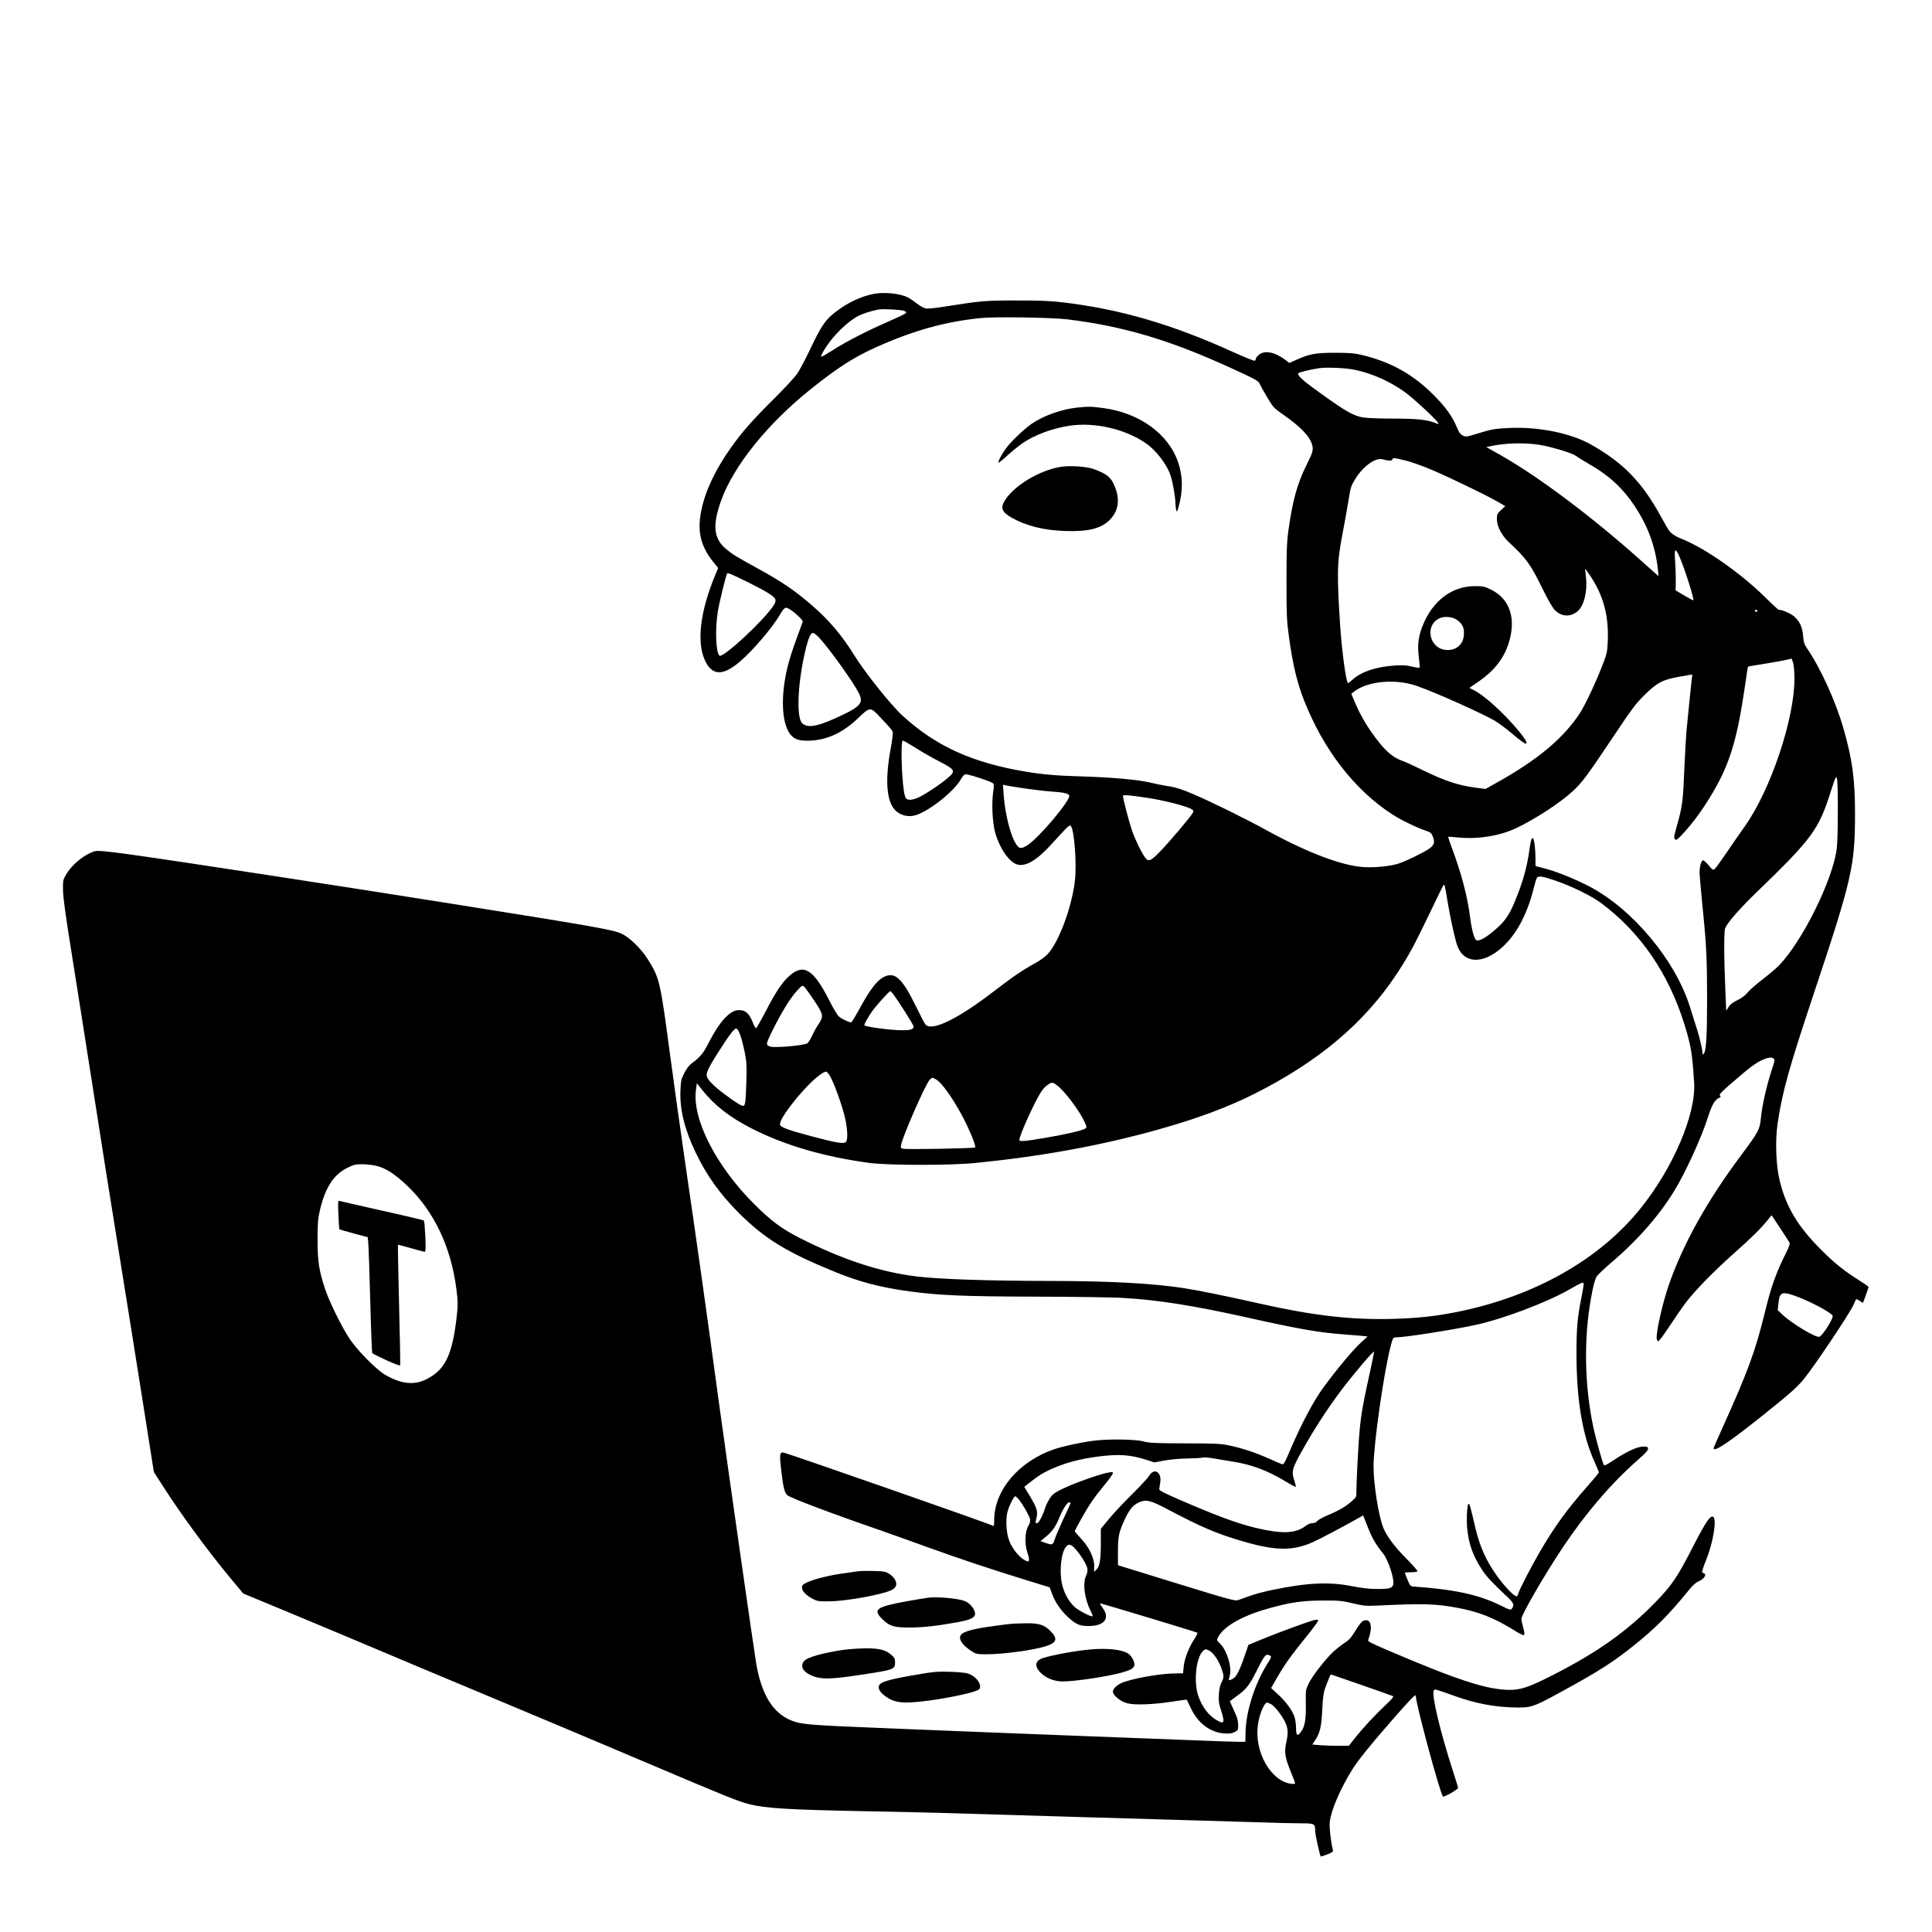 <?xml version="1.0" standalone="no"?>
<!DOCTYPE svg PUBLIC "-//W3C//DTD SVG 20010904//EN"
 "http://www.w3.org/TR/2001/REC-SVG-20010904/DTD/svg10.dtd">
<svg version="1.0" xmlns="http://www.w3.org/2000/svg"
 width="1920pt" height="1920pt" viewBox="0 0 1920 1920"
 preserveAspectRatio="xMidYMid meet">
<g transform="translate(0,1920) scale(0.1,-0.1)"
fill="#000000" stroke="none">
<path d="M8681 16279 c-123 -24 -259 -88 -369 -173 -113 -86 -148 -139 -270
-396 -41 -85 -93 -184 -117 -220 -24 -36 -129 -150 -235 -255 -210 -208 -313
-325 -427 -485 -152 -214 -254 -428 -293 -620 -45 -217 -6 -369 138 -539 l29
-35 -29 -70 c-151 -365 -187 -670 -101 -852 71 -150 177 -153 345 -10 131 112
322 336 398 466 33 56 46 70 65 70 32 0 168 -117 162 -139 -3 -9 -30 -85 -62
-170 -67 -184 -99 -300 -120 -442 -35 -246 -6 -449 77 -526 35 -33 76 -44 154
-44 184 1 350 76 510 232 102 99 116 101 187 27 124 -131 144 -154 149 -175 3
-12 -5 -79 -18 -149 -60 -316 -46 -531 39 -622 52 -56 136 -77 211 -52 139 45
380 239 446 357 13 24 31 45 41 48 20 7 258 -70 277 -89 11 -11 11 -28 1 -96
-15 -107 -6 -292 19 -387 43 -158 138 -299 220 -324 82 -24 191 38 329 188 48
52 111 121 140 152 37 39 55 53 63 45 37 -37 63 -391 41 -559 -35 -265 -157
-592 -267 -714 -25 -28 -76 -65 -130 -95 -122 -67 -211 -127 -408 -278 -355
-274 -617 -401 -678 -330 -9 9 -52 91 -96 182 -137 281 -210 347 -321 290 -63
-32 -131 -119 -225 -289 -48 -89 -92 -161 -96 -161 -25 0 -99 35 -123 58 -16
15 -56 81 -89 147 -159 316 -255 380 -393 266 -73 -60 -141 -159 -239 -349
-50 -97 -96 -177 -102 -179 -6 -2 -21 23 -33 56 -36 94 -78 128 -150 122 -83
-8 -184 -120 -284 -316 -57 -112 -86 -148 -167 -208 -31 -23 -55 -53 -79 -100
-32 -63 -35 -76 -39 -180 -7 -185 42 -384 152 -612 108 -226 240 -410 425
-596 262 -261 475 -392 966 -592 244 -99 453 -153 744 -192 295 -39 529 -49
1251 -51 371 -1 761 -6 865 -13 337 -19 685 -74 1205 -189 537 -120 728 -153
970 -172 80 -6 169 -13 198 -16 l53 -6 -69 -63 c-80 -74 -241 -267 -371 -445
-99 -136 -217 -358 -330 -622 -58 -136 -64 -146 -84 -138 -12 4 -69 29 -126
54 -137 61 -253 100 -381 128 -97 21 -130 23 -450 24 -301 1 -354 3 -415 19
-86 23 -358 26 -505 6 -128 -17 -300 -55 -385 -84 -352 -121 -595 -409 -595
-704 0 -58 -2 -63 -17 -54 -46 24 -1999 706 -2075 725 -39 9 -43 -16 -24 -178
19 -167 32 -219 60 -245 27 -26 459 -189 916 -346 69 -24 280 -99 470 -168
337 -122 655 -228 1034 -344 l188 -58 23 -63 c28 -77 77 -152 139 -214 80 -78
120 -101 187 -106 181 -13 260 65 178 177 -17 24 -29 45 -26 47 3 3 902 -268
964 -291 8 -2 -2 -24 -27 -63 -54 -80 -100 -199 -107 -277 l-6 -65 -64 0
c-138 0 -362 -36 -509 -81 -69 -21 -124 -65 -124 -100 0 -36 72 -96 138 -115
72 -21 256 -15 456 16 76 12 139 20 140 18 2 -2 19 -38 39 -81 71 -152 194
-245 337 -254 49 -3 73 0 100 14 34 17 35 20 35 73 -1 43 -10 74 -43 144 -23
49 -41 90 -40 90 2 1 38 27 80 59 86 63 114 100 183 236 74 148 92 173 118
165 38 -11 37 -18 -5 -84 -127 -200 -215 -474 -220 -684 l-2 -96 -70 0 c-39 0
-235 7 -436 15 -201 8 -671 26 -1045 40 -374 14 -837 32 -1030 40 -192 8 -638
26 -990 40 -698 28 -814 36 -905 64 -205 64 -329 251 -385 579 -25 150 -278
1920 -371 2597 -132 972 -216 1565 -324 2305 -55 377 -127 890 -160 1140 -100
751 -105 772 -227 964 -62 97 -173 206 -248 243 -86 43 -240 70 -1735 308
-470 75 -1237 194 -1705 266 -1484 227 -1752 264 -1801 250 -101 -29 -224
-127 -284 -227 -34 -57 -35 -61 -34 -159 1 -73 23 -236 83 -610 45 -280 140
-886 212 -1345 71 -459 188 -1197 260 -1640 71 -443 179 -1116 239 -1497 l109
-692 92 -143 c185 -288 443 -639 667 -909 l129 -155 489 -203 c269 -112 651
-272 849 -356 198 -84 700 -295 1115 -468 415 -173 1102 -462 1525 -642 834
-354 940 -397 1052 -425 160 -41 390 -55 1163 -70 550 -10 715 -15 2035 -55
446 -13 983 -29 1195 -35 212 -6 516 -15 675 -20 160 -6 345 -10 412 -10 138
0 143 -3 143 -78 0 -33 46 -240 55 -251 2 -2 31 7 65 20 51 20 60 27 56 44
-21 82 -37 228 -31 278 12 115 104 328 220 516 58 94 187 254 391 487 201 229
243 273 244 249 2 -84 241 -968 270 -999 9 -9 150 71 150 86 0 6 -23 81 -51
167 -128 397 -215 762 -190 801 11 16 -3 20 237 -65 176 -61 344 -94 519 -102
209 -8 218 -6 510 154 369 201 518 296 724 462 214 171 350 309 539 542 43 54
73 81 101 93 48 19 82 63 60 77 -8 5 -18 10 -23 12 -5 2 11 55 37 118 74 182
112 420 70 436 -29 11 -74 -56 -197 -295 -154 -302 -209 -383 -369 -549 -282
-291 -580 -503 -1022 -728 -237 -121 -323 -150 -435 -149 -228 3 -513 96
-1212 395 -152 65 -197 87 -192 99 49 131 30 220 -43 194 -20 -7 -43 -35 -82
-98 -44 -72 -65 -95 -110 -124 -31 -20 -80 -59 -110 -86 -81 -76 -210 -243
-245 -316 -30 -63 -31 -68 -29 -195 3 -154 -8 -226 -42 -277 -39 -58 -55 -51
-55 25 0 35 -6 84 -14 109 -19 65 -85 156 -165 229 l-69 64 53 92 c88 152 134
216 348 482 37 47 67 90 67 97 0 9 -11 10 -42 3 -54 -13 -357 -124 -522 -192
l-129 -53 -41 -119 c-50 -145 -81 -202 -119 -222 -16 -8 -31 -12 -34 -10 -2 3
1 23 8 45 23 79 -26 247 -92 313 -38 38 -39 40 -25 67 56 109 237 213 501 287
213 60 338 79 540 79 164 1 191 -2 300 -28 110 -26 131 -27 245 -22 458 22
581 18 803 -24 204 -39 352 -98 532 -208 54 -34 105 -62 112 -62 17 0 16 23
-2 84 -8 27 -15 63 -15 79 0 41 231 440 413 712 229 342 477 631 740 863 82
72 107 100 105 116 -3 18 -10 21 -49 20 -57 0 -166 -51 -291 -134 -65 -44 -93
-58 -99 -49 -14 23 -81 263 -105 377 -87 411 -96 869 -24 1275 23 127 37 182
56 219 8 15 76 80 151 144 256 217 477 470 625 715 115 189 270 532 334 734
37 118 70 172 114 187 12 4 13 8 3 19 -10 12 9 33 106 117 182 158 241 203
306 234 65 31 106 36 124 15 8 -11 5 -32 -14 -87 -54 -158 -104 -376 -115
-498 -10 -115 -26 -144 -200 -377 -336 -450 -575 -879 -717 -1289 -67 -196
-133 -499 -117 -537 l10 -22 23 24 c13 13 62 83 109 154 47 72 110 163 141
204 88 118 281 316 481 494 182 161 270 249 340 336 l36 44 87 -131 c48 -72
90 -138 93 -146 3 -7 -11 -46 -31 -86 -103 -204 -153 -343 -214 -595 -97 -395
-169 -593 -430 -1169 -45 -99 -81 -183 -81 -188 0 -49 187 81 616 429 151 122
221 186 278 255 100 120 465 666 496 741 13 31 26 57 29 57 3 0 19 -9 36 -20
l29 -19 28 76 c15 42 28 80 28 83 0 4 -42 33 -92 65 -150 94 -245 170 -379
304 -237 237 -352 431 -415 698 -35 149 -43 390 -19 553 47 319 111 548 365
1310 373 1118 404 1253 405 1765 0 353 -26 546 -115 856 -77 269 -227 599
-364 799 -25 37 -32 59 -37 121 -8 89 -32 141 -88 192 -34 30 -118 67 -154 67
-5 0 -58 48 -116 106 -254 254 -622 512 -861 604 -48 19 -92 48 -112 75 -9 12
-45 74 -79 136 -188 346 -379 543 -703 724 -199 111 -516 175 -805 162 -149
-7 -176 -12 -329 -59 -98 -30 -104 -31 -135 -16 -24 12 -38 30 -56 75 -48 116
-111 204 -235 329 -205 204 -420 325 -706 395 -81 19 -122 23 -270 23 -192 1
-259 -11 -394 -73 l-63 -28 -39 30 c-104 79 -207 99 -263 51 -17 -14 -31 -32
-31 -39 0 -8 -5 -17 -10 -20 -6 -4 -101 35 -212 85 -613 278 -1128 429 -1703
496 -112 14 -226 18 -450 18 -315 0 -352 -3 -705 -59 -91 -15 -180 -24 -198
-21 -17 2 -58 25 -90 49 -31 25 -71 52 -89 61 -80 40 -235 56 -342 35z m303
-168 c25 -10 27 -14 15 -25 -8 -8 -84 -44 -169 -81 -212 -92 -424 -201 -554
-285 -60 -38 -111 -68 -114 -65 -11 10 48 106 114 186 81 97 183 184 259 222
44 22 119 45 195 61 43 8 224 -1 254 -13z m1626 -85 c558 -69 1016 -205 1625
-484 253 -116 274 -128 286 -161 6 -14 38 -73 72 -129 57 -96 68 -108 142
-160 192 -134 282 -226 305 -314 14 -49 7 -73 -57 -201 -92 -185 -139 -358
-180 -657 -15 -110 -18 -203 -18 -505 0 -327 3 -389 23 -533 37 -276 82 -465
149 -636 195 -497 504 -897 882 -1141 81 -53 247 -133 329 -160 45 -14 56 -23
68 -51 26 -61 19 -90 -28 -125 -53 -38 -222 -121 -303 -149 -80 -28 -238 -44
-355 -37 -212 13 -558 144 -954 361 -227 125 -551 284 -740 365 -115 49 -169
66 -240 77 -50 7 -138 25 -196 39 -120 28 -386 51 -698 60 -227 7 -358 18
-527 46 -533 89 -896 254 -1227 558 -118 108 -374 430 -483 606 -116 187 -243
338 -401 476 -182 159 -309 246 -567 387 -207 114 -238 133 -304 188 -121 103
-134 233 -48 476 124 347 463 768 895 1113 268 214 424 314 650 416 370 165
681 252 1035 288 143 15 707 6 865 -13z m2854 -501 c174 -37 349 -115 498
-222 81 -58 310 -270 329 -304 9 -17 7 -17 -23 -4 -83 34 -185 45 -420 45
-128 0 -262 5 -298 11 -94 14 -169 56 -402 223 -187 133 -248 185 -248 214 0
10 119 40 209 53 77 11 271 2 355 -16z m1830 -745 c117 -18 330 -82 366 -110
19 -14 77 -50 128 -79 199 -113 336 -239 455 -417 134 -201 208 -403 233 -634
l7 -65 -24 20 c-13 11 -69 61 -124 110 -489 441 -1038 854 -1424 1073 l-141
79 63 13 c143 28 315 32 461 10z m-1324 -157 c36 -8 128 -40 205 -70 146 -57
588 -269 712 -341 l72 -42 -42 -39 c-39 -37 -42 -43 -41 -93 0 -69 48 -160
118 -225 179 -168 215 -218 338 -469 48 -99 97 -183 118 -205 65 -69 157 -74
228 -14 64 53 100 204 83 341 -5 43 -9 80 -7 81 1 1 26 -34 56 -79 125 -190
178 -388 168 -637 -4 -104 -9 -126 -43 -216 -69 -183 -180 -419 -236 -505
-163 -248 -420 -463 -826 -689 l-111 -62 -117 16 c-154 21 -294 68 -495 166
-91 45 -189 90 -219 100 -75 26 -147 83 -220 174 -110 137 -182 256 -247 407
l-35 83 23 18 c132 108 411 135 626 61 186 -64 680 -286 789 -354 37 -24 106
-75 152 -114 89 -75 131 -106 144 -106 47 0 -147 232 -333 397 -58 51 -133
108 -166 125 l-62 32 94 64 c146 100 245 223 293 368 84 252 18 455 -177 547
-60 29 -77 32 -157 32 -228 -1 -419 -146 -518 -396 -42 -105 -52 -192 -37
-310 7 -54 11 -102 7 -105 -3 -3 -36 2 -74 11 -54 14 -90 16 -173 11 -183 -12
-333 -62 -417 -139 -24 -22 -45 -38 -48 -35 -19 19 -58 305 -75 548 -36 540
-34 652 24 947 19 98 44 241 57 318 20 129 25 145 65 211 78 128 200 217 271
200 71 -18 93 -18 99 -2 7 18 12 18 134 -11z m2709 -930 c45 -90 161 -446 149
-459 -2 -2 -42 20 -90 48 l-86 51 2 96 c0 53 -3 142 -7 199 -9 112 -1 129 32
65z m-9234 -285 c179 -89 254 -137 261 -166 4 -15 -2 -36 -20 -62 -100 -151
-497 -519 -535 -496 -37 23 -46 263 -17 441 15 90 80 357 92 376 6 10 47 -8
219 -93z m10020 -278 c3 -5 -1 -10 -9 -10 -9 0 -16 5 -16 10 0 6 4 10 9 10 6
0 13 -4 16 -10z m-2981 -94 c52 -39 69 -78 64 -146 -7 -92 -70 -150 -162 -150
-175 0 -237 236 -84 314 50 26 136 17 182 -18z m-6338 -179 c103 -113 336
-439 390 -547 45 -89 17 -128 -149 -208 -251 -122 -362 -145 -417 -87 -60 64
-40 430 41 750 26 102 46 145 69 145 10 0 40 -24 66 -53z m9687 -402 c0 -400
-236 -1104 -492 -1465 -45 -63 -126 -180 -180 -260 -54 -80 -107 -153 -118
-163 -19 -17 -21 -16 -62 33 -23 27 -48 50 -56 50 -17 0 -35 -60 -35 -118 0
-23 11 -152 24 -285 44 -430 50 -551 51 -962 0 -392 -9 -533 -35 -559 -6 -6
-10 -6 -10 -1 0 40 -27 157 -55 245 -19 58 -50 158 -70 222 -144 462 -565 968
-995 1196 -137 72 -323 148 -440 179 l-100 26 -1 81 c0 45 -4 105 -8 133 -14
100 -34 82 -51 -46 -23 -175 -67 -332 -147 -523 -56 -135 -98 -195 -196 -279
-90 -79 -161 -117 -186 -102 -21 13 -46 107 -61 225 -25 204 -89 448 -185 701
-20 55 -35 100 -33 101 2 1 52 -2 113 -8 191 -17 400 18 561 93 188 89 439
252 566 370 92 85 144 156 398 536 186 279 226 332 310 415 128 127 182 155
350 185 l128 22 -4 -31 c-5 -40 -40 -387 -54 -531 -5 -60 -14 -218 -20 -350
-15 -359 -19 -393 -79 -605 -26 -92 -28 -107 -15 -120 12 -13 21 -7 68 43 121
127 247 306 351 497 135 248 206 497 274 968 16 112 30 205 33 207 2 2 78 15
168 29 91 15 188 32 215 39 l50 12 14 -40 c8 -25 13 -85 14 -160z m-8737 -685
c60 -39 166 -100 237 -136 158 -82 166 -95 91 -161 -68 -60 -228 -167 -296
-198 -35 -16 -70 -25 -90 -23 -28 3 -35 9 -45 39 -30 93 -47 549 -20 549 7 0
62 -32 123 -70z m9168 -625 c0 -191 -4 -333 -12 -390 -45 -313 -341 -909 -571
-1148 -25 -27 -98 -88 -161 -137 -63 -48 -132 -108 -153 -134 -25 -30 -59 -55
-101 -76 -47 -22 -71 -41 -88 -68 l-23 -37 -7 160 c-16 368 -17 627 -3 662 23
55 150 200 314 358 548 529 615 620 733 993 45 141 53 160 62 140 7 -14 11
-140 10 -323z m-8084 220 c91 -13 210 -27 265 -31 116 -7 174 -19 181 -39 17
-44 -300 -421 -417 -496 -34 -21 -56 -29 -72 -25 -64 16 -146 285 -163 534
l-7 93 24 -5 c13 -4 98 -17 189 -31z m1210 -92 c171 -24 414 -87 456 -117 17
-13 18 -17 4 -40 -28 -46 -234 -289 -321 -378 -92 -95 -115 -105 -147 -63 -33
42 -99 176 -132 270 -28 81 -90 317 -90 345 0 13 48 10 230 -17z m4066 -824
c164 -56 364 -154 459 -226 389 -291 667 -698 824 -1201 66 -213 79 -291 97
-582 20 -311 -208 -846 -533 -1250 -410 -510 -1060 -876 -1828 -1029 -211 -42
-386 -61 -635 -68 -414 -11 -792 33 -1325 153 -318 72 -614 132 -752 153 -307
47 -732 70 -1306 71 -648 1 -1127 17 -1357 46 -360 45 -729 167 -1150 380
-182 92 -289 172 -460 343 -375 376 -611 839 -574 1126 l9 70 56 -70 c121
-151 271 -268 484 -377 330 -169 718 -283 1175 -345 190 -25 805 -26 1060 0
662 67 1244 173 1811 332 385 108 684 219 952 353 639 321 1093 703 1418 1194
114 173 174 283 320 588 72 150 136 282 143 292 11 15 17 -6 39 -145 27 -162
64 -337 92 -433 58 -202 258 -217 457 -35 138 127 241 318 305 566 14 55 29
108 35 118 14 26 54 21 184 -24z m-7365 -1192 c93 -139 96 -157 43 -236 -20
-30 -50 -83 -65 -117 -16 -35 -37 -67 -46 -73 -41 -21 -305 -45 -363 -33 -25
6 -36 14 -38 29 -4 25 108 245 193 383 32 52 81 119 109 148 48 51 50 52 69
35 10 -10 55 -71 98 -136z m776 76 c46 -57 213 -319 213 -335 0 -31 -45 -41
-165 -35 -130 7 -325 36 -325 49 0 14 30 68 73 132 36 54 173 206 185 206 2 0
11 -8 19 -17z m-1510 -421 c13 -35 32 -111 44 -170 19 -95 21 -128 16 -297 -6
-202 -11 -235 -33 -235 -19 0 -81 39 -190 121 -101 76 -160 136 -170 173 -8
33 20 92 113 238 113 177 161 240 181 236 11 -2 26 -27 39 -66z m881 -389 c45
-63 142 -335 167 -466 20 -104 20 -191 0 -207 -23 -19 -96 -7 -326 54 -239 63
-322 93 -327 119 -5 27 31 91 111 196 135 177 297 331 349 331 4 0 15 -12 26
-27z m1061 -48 c56 -29 165 -180 266 -369 66 -124 137 -297 126 -309 -10 -10
-678 -22 -715 -13 -25 6 -27 10 -21 39 21 98 244 606 284 646 25 25 24 25 60
6z m1212 -66 c75 -59 218 -251 266 -356 24 -53 25 -57 8 -69 -25 -18 -205 -60
-410 -94 -187 -32 -245 -36 -245 -20 0 47 159 396 222 488 30 43 80 82 107 82
7 0 31 -14 52 -31z m-6771 -795 c89 -20 184 -81 304 -195 269 -254 439 -612
492 -1033 15 -119 15 -154 5 -249 -43 -395 -112 -544 -296 -640 -127 -67 -257
-53 -420 42 -88 52 -279 246 -354 361 -78 119 -199 365 -240 489 -61 185 -75
276 -75 491 0 163 4 210 22 287 53 231 137 361 277 429 60 29 80 34 143 34 40
0 104 -7 142 -16z m11976 -1309 c-39 -189 -50 -307 -49 -565 0 -442 58 -795
172 -1051 28 -63 51 -117 51 -121 0 -5 -52 -68 -116 -140 -208 -236 -324 -398
-476 -658 -78 -134 -194 -358 -208 -402 -11 -35 -13 -37 -33 -26 -36 19 -119
111 -186 205 -100 140 -164 282 -206 458 -56 238 -60 250 -70 250 -15 0 -23
-149 -14 -245 16 -158 55 -268 146 -408 49 -74 90 -118 264 -283 51 -48 59
-72 35 -104 -13 -18 -18 -17 -117 32 -217 106 -453 157 -859 186 -33 2 -36 6
-62 67 -14 36 -27 67 -27 70 -1 3 27 5 61 5 33 0 63 5 65 10 2 6 -50 65 -115
130 -118 120 -193 221 -226 305 -47 120 -96 430 -96 610 1 225 106 958 174
1207 18 68 22 73 56 73 85 0 549 73 775 121 279 60 711 223 939 353 128 73
140 78 144 60 2 -8 -8 -70 -22 -139z m2114 20 c135 -46 357 -161 382 -199 14
-21 -98 -200 -132 -211 -35 -11 -276 134 -368 222 l-45 42 6 58 c11 120 30
131 157 88z m-4211 -740 c-100 -456 -104 -486 -129 -935 -5 -102 -10 -217 -10
-256 0 -71 0 -72 -41 -108 -60 -55 -133 -98 -237 -141 -51 -21 -101 -48 -110
-60 -11 -14 -28 -22 -49 -22 -19 0 -46 -10 -67 -27 -101 -77 -234 -82 -492
-21 -189 45 -394 121 -776 287 -132 57 -188 86 -188 97 1 9 5 36 9 60 21 109
-58 162 -110 73 -12 -20 -88 -102 -169 -182 -81 -80 -184 -190 -229 -244 l-81
-99 0 -143 c0 -164 -11 -232 -44 -263 l-23 -22 1 58 c1 81 -50 187 -133 275
-33 36 -61 68 -61 71 0 3 30 59 66 124 75 134 129 214 224 328 61 74 90 115
90 129 0 22 -144 -18 -348 -95 -124 -47 -218 -93 -250 -123 -25 -22 -64 -92
-77 -136 -16 -55 -58 -139 -73 -145 -23 -9 -25 0 -11 54 15 60 3 97 -72 223
l-50 82 23 18 c109 87 154 116 227 150 146 68 299 110 491 134 201 25 312 17
468 -32 l84 -27 96 18 c57 11 153 19 232 21 74 1 143 5 153 9 10 4 60 0 110
-9 51 -9 137 -23 192 -32 184 -28 351 -92 534 -204 46 -28 86 -49 88 -46 3 3
-3 28 -13 58 -32 96 -25 121 80 308 113 203 250 414 386 595 118 156 317 391
325 383 2 -2 -14 -84 -36 -183z m-3502 -1277 c36 -38 112 -170 119 -203 4 -22
-1 -42 -16 -68 -35 -59 -39 -177 -10 -266 30 -90 20 -107 -39 -68 -55 36 -115
115 -141 184 -31 79 -38 220 -16 295 16 58 62 148 75 148 4 0 17 -10 28 -22z
m1463 -95 c366 -194 518 -258 790 -336 309 -89 481 -90 674 -4 65 29 275 139
437 230 l66 37 44 -112 c42 -109 82 -178 153 -265 54 -67 117 -262 101 -313
-11 -34 -42 -42 -159 -41 -79 0 -149 8 -246 27 -231 46 -444 36 -797 -37 -79
-16 -180 -43 -225 -60 -46 -17 -97 -35 -115 -41 -29 -10 -88 6 -613 168 l-580
179 0 136 c0 147 8 188 61 305 57 126 96 169 179 195 47 15 105 -2 230 -68z
m-940 51 c0 -3 -32 -74 -71 -157 -39 -84 -78 -175 -87 -204 -19 -59 -23 -60
-95 -35 l-47 17 50 40 c63 50 101 103 135 187 34 85 80 158 100 158 8 0 15 -3
15 -6z m45 -455 c54 -60 114 -156 121 -195 4 -24 0 -46 -12 -72 -36 -72 -17
-229 42 -345 14 -27 24 -53 22 -58 -5 -14 -138 54 -180 92 -55 50 -105 140
-124 227 -29 132 -8 318 43 374 25 28 47 22 88 -23z m1341 -1018 c37 -23 88
-100 114 -175 25 -70 25 -86 -1 -136 -14 -26 -23 -66 -26 -117 -4 -66 -1 -91
21 -158 38 -119 33 -140 -26 -109 -90 46 -159 133 -200 251 -46 135 -23 371
43 441 24 27 35 27 75 3z m1501 -335 c164 -57 305 -107 314 -111 13 -5 -2 -24
-70 -88 -105 -99 -226 -229 -306 -330 l-60 -76 -100 0 c-55 -1 -137 2 -182 5
l-81 7 24 37 c52 79 66 135 74 305 6 118 13 174 28 215 28 78 54 140 58 140 2
0 137 -47 301 -104z m-890 -195 c34 -22 98 -103 131 -168 32 -62 36 -110 17
-198 -24 -104 -16 -159 39 -293 25 -61 46 -116 46 -123 0 -8 -13 -10 -40 -6
-200 27 -364 314 -330 579 13 106 63 228 93 228 6 0 26 -9 44 -19z"/>
<path d="M10700 15149 c-153 -17 -330 -80 -445 -159 -68 -47 -175 -146 -234
-216 -51 -61 -108 -161 -97 -171 3 -3 43 29 89 72 47 43 116 98 154 124 119
81 299 147 468 171 247 35 542 -33 745 -170 114 -77 226 -226 259 -345 19 -66
41 -197 42 -250 1 -27 4 -61 8 -75 6 -22 9 -17 24 35 44 157 43 298 -4 438
-95 284 -384 494 -747 542 -117 16 -150 16 -262 4z"/>
<path d="M10532 14559 c-207 -37 -450 -183 -543 -328 -50 -78 -34 -120 67
-177 144 -81 318 -124 530 -131 232 -8 360 25 446 114 77 80 97 184 58 297
-39 116 -79 153 -219 204 -75 27 -246 38 -339 21z"/>
<path d="M3363 7130 c3 -78 7 -144 10 -146 3 -3 67 -22 143 -42 l139 -37 6
-75 c3 -41 12 -299 19 -572 7 -274 16 -501 19 -505 3 -5 67 -36 141 -71 91
-41 136 -57 138 -49 1 7 -4 278 -12 602 -8 324 -13 591 -11 594 3 2 60 -13
128 -33 69 -20 130 -36 137 -36 10 0 12 31 7 152 -4 84 -10 155 -15 159 -4 3
-191 48 -417 98 -225 51 -416 94 -424 97 -12 4 -13 -18 -8 -136z"/>
<path d="M8520 3584 c-14 -3 -76 -11 -139 -20 -139 -19 -284 -55 -357 -88 -47
-22 -54 -29 -54 -53 0 -35 43 -80 110 -114 40 -21 57 -24 160 -23 170 2 520
65 618 111 19 9 39 27 44 39 22 48 -35 123 -110 144 -35 9 -216 12 -272 4z"/>
<path d="M9230 3323 c-19 -2 -110 -17 -201 -33 -327 -59 -361 -84 -256 -185
70 -68 114 -80 282 -79 129 1 258 16 473 55 153 29 185 56 148 127 -19 36 -54
68 -91 82 -66 25 -259 43 -355 33z"/>
<path d="M10055 3063 c-22 -2 -92 -10 -155 -19 -225 -29 -330 -57 -353 -95
-24 -39 19 -101 112 -161 41 -26 53 -28 140 -28 173 0 474 41 597 81 108 35
119 75 40 153 -59 59 -114 76 -240 74 -56 -1 -119 -3 -141 -5z"/>
<path d="M8390 2805 c-211 -30 -370 -75 -400 -113 -39 -49 -13 -103 68 -140
104 -47 199 -44 600 20 221 35 237 42 237 108 0 37 -6 47 -38 75 -57 49 -120
65 -256 64 -64 -1 -159 -7 -211 -14z"/>
<path d="M10850 2809 c-148 -12 -378 -53 -483 -86 -81 -25 -91 -82 -24 -148
53 -53 135 -85 220 -85 122 0 453 50 588 89 81 23 105 36 119 61 16 30 -20
104 -62 129 -60 38 -202 53 -358 40z"/>
<path d="M9067 2550 c-248 -43 -323 -67 -333 -107 -8 -30 17 -67 72 -105 91
-63 174 -71 426 -38 166 21 402 70 467 96 34 13 41 21 41 43 0 49 -52 106
-120 130 -20 7 -99 15 -180 17 -134 4 -162 1 -373 -36z"/>
</g>
</svg>
